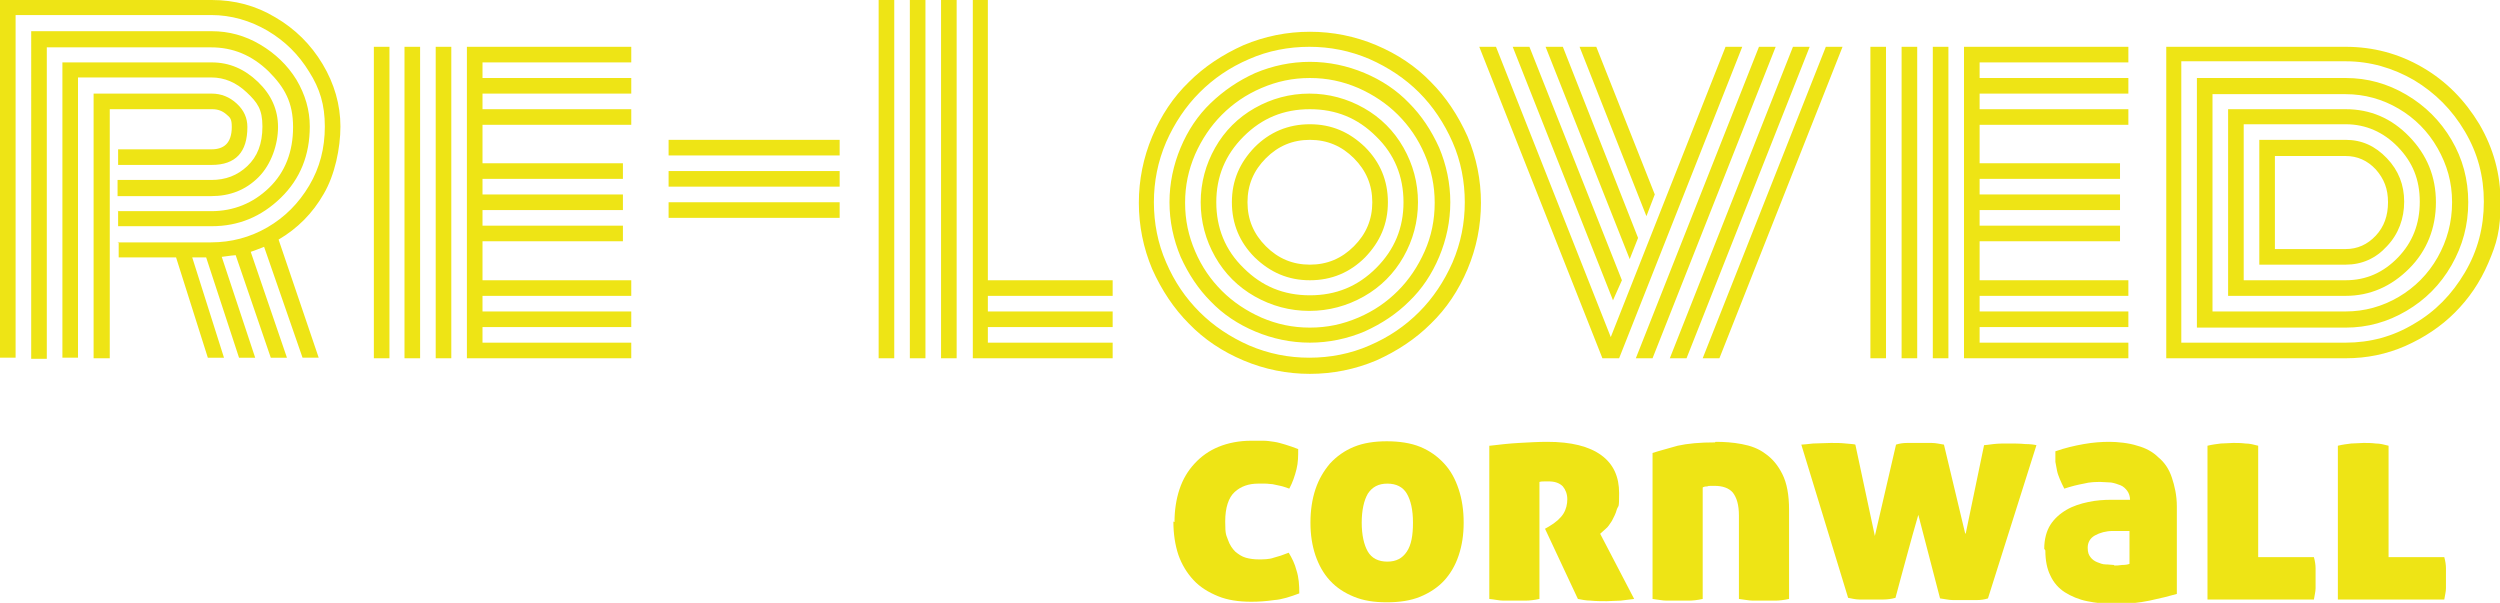 <?xml version="1.0" encoding="UTF-8"?>
<svg id="Layer_1" xmlns="http://www.w3.org/2000/svg" version="1.1" viewBox="0 0 448.7 108.2">
  <!-- Generator: Adobe Illustrator 29.7.1, SVG Export Plug-In . SVG Version: 2.1.1 Build 8)  -->
  <defs>
    <style>
      .st0 {
        fill: #eee415;
      }
    </style>
  </defs>
  <g>
    <path class="st0" d="M21.1,43.5h16.8c3.6,0,7-.9,10.1-2.7,3.1-1.8,5.6-4.3,7.5-7.5,1.9-3.2,2.8-6.7,2.8-10.6s-.9-6.8-2.8-9.8c-1.9-3.1-4.3-5.5-7.5-7.4-3.1-1.8-6.5-2.8-10.1-2.8H2.8v61.5H0V0h38c4.1,0,7.9,1,11.4,3.1,3.6,2.1,6.4,4.9,8.5,8.4,2.1,3.5,3.2,7.3,3.2,11.2s-1,8.7-3,12.1c-2,3.5-4.7,6.2-8.1,8.2l7.2,21.2h-2.9l-6.9-19.9c-1,.4-1.8.7-2.4.9l6.5,19h-2.9l-6.3-18.4c-.2,0-1.1.1-2.5.3l6,18.1h-2.9l-5.9-18h-2.5l5.7,18h-2.9l-5.7-18h-10.3v-2.8ZM21.1,37.9h16.8c4,0,7.5-1.4,10.4-4.2,2.9-2.8,4.3-6.5,4.3-10.9s-1.5-7.1-4.4-10c-3-2.9-6.4-4.3-10.3-4.3H8.4v55.9h-2.8V5.6h32.4c3.1,0,6,.8,8.7,2.4,2.7,1.6,4.9,3.7,6.5,6.3,1.6,2.7,2.4,5.5,2.4,8.4,0,5.1-1.7,9.4-5.2,12.8-3.5,3.4-7.6,5.1-12.4,5.1h-16.8v-2.8ZM21.1,32.3h16.8c2.6,0,4.7-.8,6.5-2.5,1.8-1.7,2.7-4,2.7-7.1s-.9-4.3-2.8-6.1c-1.9-1.8-4-2.7-6.4-2.7H14v50.3h-2.8V11.2h26.8c3.2,0,5.9,1.2,8.3,3.5,2.4,2.3,3.6,5,3.6,8.1s-1.2,6.7-3.5,9c-2.3,2.3-5.1,3.4-8.5,3.4h-16.8v-2.8ZM19.6,64.3h-2.8V16.8h21.2c1.7,0,3.2.6,4.5,1.8,1.3,1.2,1.9,2.6,1.9,4.2,0,4.5-2.1,6.8-6.4,6.8h-16.8v-2.8h16.8c1.1,0,2-.3,2.6-.9.6-.6,1-1.6,1-3.1s-.3-1.7-1-2.3c-.7-.6-1.5-.9-2.5-.9h-18.4v44.7Z"/>
    <path class="st0" d="M69.9,64.3h-2.8V8.4h2.8v55.9ZM75.4,64.3h-2.8V8.4h2.8v55.9ZM81,64.3h-2.8V8.4h2.8v55.9ZM86.6,50.3h26.7v2.8h-26.7v2.8h26.7v2.8h-26.7v2.8h26.7v2.8h-29.5V8.4h29.5v2.8h-26.7v2.8h26.7v2.8h-26.7v2.8h26.7v2.8h-26.7v6.9h25.2v2.8h-25.2v2.8h25.2v2.8h-25.2v2.8h25.2v2.8h-25.2v7Z"/>
    <path class="st0" d="M120,27.9v-2.8h30.7v2.8h-30.7ZM120,33.5v-2.8h30.7v2.8h-30.7ZM120,39.1v-2.8h30.7v2.8h-30.7Z"/>
    <path class="st0" d="M157.7,0h2.8v64.3h-2.8V0ZM163.3,0h2.8v64.3h-2.8V0ZM168.9,0h2.8v64.3h-2.8V0ZM174.5,0h2.8v50.3h22.4v2.8h-22.4v2.8h22.4v2.8h-22.4v2.8h22.4v2.8h-25.1V0Z"/>
    <path class="st0" d="M206.8,48.3c-1.6-3.8-2.4-7.8-2.4-11.9s.8-8.1,2.4-11.9c1.6-3.8,3.8-7.1,6.6-9.8,2.7-2.7,6-4.9,9.8-6.6,3.8-1.6,7.8-2.4,11.9-2.4s8.1.8,11.9,2.4c3.8,1.6,7.1,3.8,9.8,6.6,2.7,2.7,4.9,6,6.6,9.8,1.6,3.8,2.4,7.8,2.4,11.9s-.8,8.1-2.4,11.9c-1.6,3.8-3.8,7.1-6.6,9.8-2.7,2.7-6,4.9-9.8,6.6-3.8,1.6-7.8,2.4-11.9,2.4s-8.1-.8-11.9-2.4c-3.8-1.6-7.1-3.8-9.8-6.6-2.7-2.7-4.9-6-6.6-9.8ZM209.3,25.5c-1.5,3.5-2.2,7.1-2.2,10.8s.7,7.4,2.2,10.8c1.5,3.5,3.5,6.4,6,8.9,2.5,2.5,5.5,4.5,8.9,6,3.5,1.5,7.1,2.2,10.8,2.2s7.4-.7,10.8-2.2c3.5-1.5,6.4-3.5,8.9-6,2.5-2.5,4.5-5.5,6-8.9,1.5-3.5,2.2-7.1,2.2-10.8s-.7-7.4-2.2-10.8-3.5-6.4-6-8.9c-2.5-2.5-5.5-4.5-8.9-6-3.5-1.5-7.1-2.2-10.8-2.2s-7.4.7-10.8,2.2c-3.5,1.5-6.4,3.5-8.9,6s-4.5,5.5-6,8.9ZM211.9,46.1c-1.3-3.1-2-6.4-2-9.8s.7-6.7,2-9.8c1.3-3.1,3.1-5.8,5.4-8s4.9-4,8-5.4c3.1-1.3,6.4-2,9.8-2s6.7.7,9.8,2c3.1,1.3,5.8,3.1,8,5.4,2.2,2.2,4,4.9,5.4,8,1.3,3.1,2,6.4,2,9.8s-.7,6.7-2,9.8c-1.3,3.1-3.1,5.8-5.4,8-2.2,2.2-4.9,4-8,5.4-3.1,1.3-6.4,2-9.8,2s-6.7-.7-9.8-2c-3.1-1.3-5.8-3.1-8-5.4-2.2-2.2-4-4.9-5.4-8ZM214.5,27.7c-1.2,2.8-1.8,5.6-1.8,8.7s.6,5.9,1.8,8.7,2.8,5.1,4.8,7.1c2,2,4.4,3.6,7.1,4.8,2.8,1.2,5.6,1.8,8.7,1.8s5.9-.6,8.7-1.8c2.8-1.2,5.1-2.8,7.1-4.8,2-2,3.6-4.4,4.8-7.1s1.8-5.6,1.8-8.7-.6-5.9-1.8-8.7-2.8-5.1-4.8-7.1c-2-2-4.4-3.6-7.1-4.8-2.8-1.2-5.6-1.8-8.7-1.8s-5.9.6-8.7,1.8c-2.8,1.2-5.1,2.8-7.1,4.8s-3.6,4.4-4.8,7.1ZM218.1,46.1c-1.7-3-2.6-6.3-2.6-9.8s.9-6.8,2.6-9.8c1.7-3,4.1-5.4,7.1-7.1,3-1.7,6.3-2.6,9.8-2.6s6.8.9,9.8,2.6c3,1.7,5.4,4.1,7.1,7.1,1.7,3,2.6,6.3,2.6,9.8s-.9,6.8-2.6,9.8c-1.7,3-4.1,5.4-7.1,7.1-3,1.7-6.3,2.6-9.8,2.6s-6.8-.9-9.8-2.6c-3-1.7-5.4-4.1-7.1-7.1ZM223.2,24.5c-3.3,3.3-4.9,7.2-4.9,11.8s1.6,8.6,4.9,11.8c3.3,3.3,7.2,4.9,11.9,4.9s8.6-1.6,11.9-4.9c3.3-3.3,4.9-7.2,4.9-11.8s-1.6-8.6-4.9-11.8c-3.3-3.3-7.2-4.9-11.9-4.9s-8.6,1.6-11.9,4.9ZM225.2,46.2c-2.7-2.7-4.1-6-4.1-9.9s1.4-7.1,4.1-9.9c2.7-2.7,6-4.1,9.9-4.1s7.1,1.4,9.9,4.1c2.7,2.7,4.1,6,4.1,9.9s-1.4,7.1-4.1,9.9c-2.7,2.7-6,4.1-9.9,4.1s-7.1-1.4-9.9-4.1ZM227.2,28.4c-2.2,2.2-3.3,4.8-3.3,7.9s1.1,5.7,3.3,7.9c2.2,2.2,4.8,3.3,7.9,3.3s5.7-1.1,7.9-3.3c2.2-2.2,3.3-4.8,3.3-7.9s-1.1-5.7-3.3-7.9c-2.2-2.2-4.8-3.3-7.9-3.3s-5.7,1.1-7.9,3.3Z"/>
    <path class="st0" d="M265.5,8.4h3l20.6,52.1,20.6-52.1h3l-22.1,55.9h-3l-22.1-55.9ZM271.5,8.4h3l16.6,41.9-1.6,3.6-18-45.5ZM277.5,8.4h3l13.5,34.3-1.5,3.8-15.1-38.1ZM283.5,8.4h3l10.5,26.5-1.5,3.9-12-30.4ZM315.7,8.4h3l-22.1,55.9h-3l22.1-55.9ZM321.8,8.4h3l-22.1,55.9h-3l22.1-55.9ZM327.7,8.4h3l-22.1,55.9h-3l22.1-55.9Z"/>
    <path class="st0" d="M338.5,64.3h-2.8V8.4h2.8v55.9ZM344.1,64.3h-2.8V8.4h2.8v55.9ZM349.7,64.3h-2.8V8.4h2.8v55.9ZM355.3,50.3h26.7v2.8h-26.7v2.8h26.7v2.8h-26.7v2.8h26.7v2.8h-29.5V8.4h29.5v2.8h-26.7v2.8h26.7v2.8h-26.7v2.8h26.7v2.8h-26.7v6.9h25.2v2.8h-25.2v2.8h25.2v2.8h-25.2v2.8h25.2v2.8h-25.2v7Z"/>
    <path class="st0" d="M421,64.3h-32.2V8.4h32.2c4.9,0,9.5,1.2,13.8,3.7,4.3,2.5,7.6,5.9,10.2,10.2,2.5,4.3,3.8,8.9,3.8,14s-.7,7.4-2.2,10.9c-1.5,3.5-3.5,6.4-6,8.9-2.5,2.5-5.5,4.5-8.9,6s-7,2.2-10.6,2.2ZM391.5,61.5h29.5c4.4,0,8.5-1.1,12.3-3.4,3.8-2.2,6.8-5.3,9.1-9.2,2.3-3.9,3.4-8.1,3.4-12.7s-1.1-8.7-3.4-12.6c-2.3-3.9-5.3-6.9-9.1-9.2-3.8-2.2-7.9-3.4-12.3-3.4h-29.5v50.3ZM394.3,58.7V14h26.7c3.9,0,7.5,1,10.9,3,3.4,2,6.1,4.7,8.1,8.1,2,3.4,3,7.1,3,11.2s-1,7.8-3,11.3c-2,3.5-4.7,6.2-8.1,8.2-3.4,2-7,3-10.9,3h-26.7ZM397.1,55.9h23.9c3.4,0,6.6-.9,9.5-2.6,2.9-1.7,5.3-4.1,7-7.1s2.6-6.3,2.6-9.9-.9-6.7-2.6-9.7c-1.7-3-4.1-5.4-7-7.1-2.9-1.7-6.1-2.6-9.5-2.6h-23.9v39.1ZM399.9,53.1V19.6h21.1c4.4,0,8.2,1.6,11.4,4.9s4.8,7.2,4.8,11.8-1.6,8.7-4.8,11.9-7,4.9-11.4,4.9h-21.1ZM402.7,50.3h18.3c3.7,0,6.8-1.4,9.4-4.1,2.6-2.7,3.9-6,3.9-10s-1.3-7.1-3.9-9.8c-2.6-2.7-5.8-4.1-9.4-4.1h-18.3v27.9ZM405.5,47.5v-22.4h15.5c2.9,0,5.3,1.1,7.4,3.3s3.1,4.8,3.1,7.8-1,5.8-3.1,8c-2,2.2-4.5,3.3-7.4,3.3h-15.5ZM408.3,44.7h12.7c2.1,0,3.9-.8,5.4-2.4,1.5-1.6,2.2-3.6,2.2-6s-.7-4.2-2.2-5.9c-1.5-1.6-3.3-2.4-5.4-2.4h-12.7v16.8Z"/>
  </g>
  <g>
    <path class="st0" d="M210.8,93.7c0-2.1.3-4.1.9-5.9.6-1.8,1.5-3.3,2.7-4.6,1.2-1.3,2.6-2.3,4.3-3,1.7-.7,3.7-1.1,5.9-1.1s1.5,0,2.1,0c.7,0,1.3.1,2,.2.7.1,1.3.3,2,.5s1.5.5,2.3.8c0,1.2,0,2.4-.3,3.6-.3,1.2-.7,2.4-1.3,3.5-.6-.2-1.1-.4-1.6-.5-.5-.1-.9-.2-1.4-.3-.4,0-.8-.1-1.3-.1-.4,0-.8,0-1.3,0-1.7,0-3.1.5-4.2,1.5-1.1,1-1.7,2.8-1.7,5.3s.2,2.4.5,3.3c.3.9.8,1.6,1.3,2.1.6.5,1.2.9,1.9,1.1.7.2,1.5.3,2.3.3s1.9,0,2.7-.3c.8-.2,1.7-.5,2.7-.9.6,1,1.1,2,1.4,3.2.4,1.2.5,2.6.5,4.1-1.6.6-3.1,1.1-4.5,1.2-1.4.2-2.7.3-4.1.3-2.3,0-4.3-.3-6-1-1.7-.7-3.2-1.6-4.4-2.9-1.2-1.3-2.1-2.8-2.7-4.5-.6-1.8-.9-3.8-.9-6Z"/>
    <path class="st0" d="M235.2,93.8c0-2.2.3-4.2.9-6s1.5-3.3,2.6-4.6c1.2-1.3,2.6-2.3,4.3-3,1.7-.7,3.7-1,5.9-1s4.3.3,6,1c1.7.7,3.1,1.7,4.3,3,1.2,1.3,2,2.8,2.6,4.6s.9,3.8.9,6-.3,4.1-.9,5.9c-.6,1.8-1.5,3.3-2.6,4.5s-2.6,2.2-4.3,2.9c-1.7.7-3.7,1-6,1s-4.2-.3-5.9-1c-1.7-.7-3.1-1.6-4.3-2.9-1.2-1.3-2-2.8-2.6-4.5-.6-1.8-.9-3.7-.9-5.9ZM253.6,93.8c0-2.3-.4-4-1.1-5.2s-1.9-1.8-3.5-1.8-2.7.6-3.5,1.8c-.7,1.2-1.1,3-1.1,5.2s.4,4,1.1,5.2c.7,1.2,1.9,1.8,3.5,1.8s2.7-.6,3.5-1.8c.8-1.2,1.1-2.9,1.1-5.2Z"/>
    <path class="st0" d="M267.4,80c1.7-.2,3.4-.4,5.2-.5,1.8-.1,3.5-.2,5.1-.2,4.3,0,7.5.8,9.7,2.4s3.2,3.9,3.2,6.8-.1,2.1-.4,2.9c-.2.8-.6,1.5-.9,2.1-.4.6-.7,1.1-1.1,1.4-.4.4-.7.6-1,.9l6.1,11.7c-.7.1-1.5.2-2.4.3-.9,0-1.7.1-2.5.1s-2,0-2.9-.1c-.9,0-1.7-.2-2.3-.3l-5.9-12.6.7-.4c1.2-.7,2.1-1.5,2.6-2.3.5-.8.7-1.7.7-2.6s-.3-1.7-.8-2.3c-.6-.6-1.4-.9-2.6-.9s-1.2,0-1.6.1v21c-.9.2-1.8.3-2.5.3-.7,0-1.4,0-2,0s-1.3,0-2,0c-.7,0-1.5-.2-2.5-.3v-27.5Z"/>
    <path class="st0" d="M307.9,79.3c1.6,0,3.1.1,4.7.4,1.6.3,3,.8,4.2,1.7,1.3.9,2.3,2.1,3.1,3.7.8,1.6,1.2,3.7,1.2,6.4v16c-.9.2-1.8.3-2.5.3-.7,0-1.4,0-2,0s-1.3,0-2,0c-.7,0-1.6-.2-2.5-.3v-15c0-1.9-.4-3.2-1.1-4.1-.7-.8-1.8-1.2-3.3-1.2s-.8,0-1.3.1c-.4,0-.7.1-.8.2v20c-.9.2-1.8.3-2.5.3-.7,0-1.4,0-2,0s-1.3,0-2,0c-.7,0-1.6-.2-2.5-.3v-26.2c1.2-.4,2.8-.8,4.5-1.3,1.8-.4,4-.6,6.7-.6Z"/>
    <path class="st0" d="M352.8,95.8l3.3-15.9c.3,0,.8-.1,1.7-.2s1.7-.1,2.6-.1,2.2,0,3.1.1c.9,0,1.6.1,2,.2l-8.7,27.5c-.6.2-1.3.3-2,.3-.7,0-1.4,0-2.1,0s-1.4,0-2.2,0c-.7,0-1.5-.2-2.3-.3l-3.9-15c-.7,2.4-1.4,4.9-2.1,7.5-.7,2.6-1.4,5.1-2,7.4-.7.2-1.5.3-2.2.3-.7,0-1.5,0-2.2,0s-1.4,0-2.1,0c-.7,0-1.4-.2-2-.3l-8.4-27.5c.4,0,1.1-.1,2.1-.2,1,0,2.1-.1,3.2-.1s1.8,0,2.7.1,1.5.1,1.7.2l3.5,16.4,3.8-16.4c.6-.2,1.3-.3,2-.3.7,0,1.5,0,2.2,0s1.4,0,2.2,0,1.5.2,2.2.3l3.8,15.9Z"/>
    <path class="st0" d="M366.9,98.5c0-1.7.4-3.2,1.1-4.3.7-1.1,1.7-2,2.9-2.7,1.2-.7,2.5-1.1,3.9-1.4,1.4-.3,2.8-.4,4.2-.4h3.3c0-.6-.2-1.2-.5-1.6-.3-.4-.7-.8-1.2-1-.5-.2-1.1-.4-1.7-.5-.6,0-1.2-.1-1.9-.1s-1.9,0-3,.3c-1.1.2-2.3.5-3.5.9-.3-.6-.6-1.2-.8-1.7-.2-.5-.4-1-.5-1.5-.1-.5-.2-1.1-.3-1.6,0-.6,0-1.2,0-1.9,1.7-.6,3.4-1,5.1-1.3s3.2-.4,4.6-.4,3.5.2,5,.7c1.5.4,2.8,1.1,3.8,2.1,1.1.9,1.9,2.1,2.4,3.6s.9,3.2.9,5.2v15.7c-1.4.4-3,.8-4.9,1.2s-4,.6-6.1.6-3.6-.2-5.1-.5c-1.5-.3-2.9-.9-4-1.6-1.1-.7-2-1.7-2.6-3-.6-1.2-.9-2.7-.9-4.5ZM379.5,101.5c.3,0,.8,0,1.4-.1.6,0,1.1-.1,1.3-.2v-5.9h-3c-1.2,0-2.3.3-3.2.8-.9.5-1.3,1.3-1.3,2.2s.2,1.3.5,1.7c.3.4.7.7,1.2.9.5.2,1,.4,1.5.4.6,0,1.1.1,1.5.1Z"/>
    <path class="st0" d="M405.2,100h10.1c.2.7.3,1.4.3,2,0,.6,0,1.2,0,1.8s0,1.2,0,1.8c0,.6-.2,1.3-.3,2h-19.1v-27.6c.8-.2,1.6-.3,2.4-.4.8,0,1.5-.1,2.2-.1s1.4,0,2.2.1c.8,0,1.5.2,2.3.4v20.1Z"/>
    <path class="st0" d="M428.6,100h10.1c.2.7.3,1.4.3,2,0,.6,0,1.2,0,1.8s0,1.2,0,1.8c0,.6-.2,1.3-.3,2h-19.1v-27.6c.8-.2,1.6-.3,2.4-.4.8,0,1.5-.1,2.2-.1s1.4,0,2.2.1c.8,0,1.5.2,2.3.4v20.1Z"/>
  </g>
</svg>